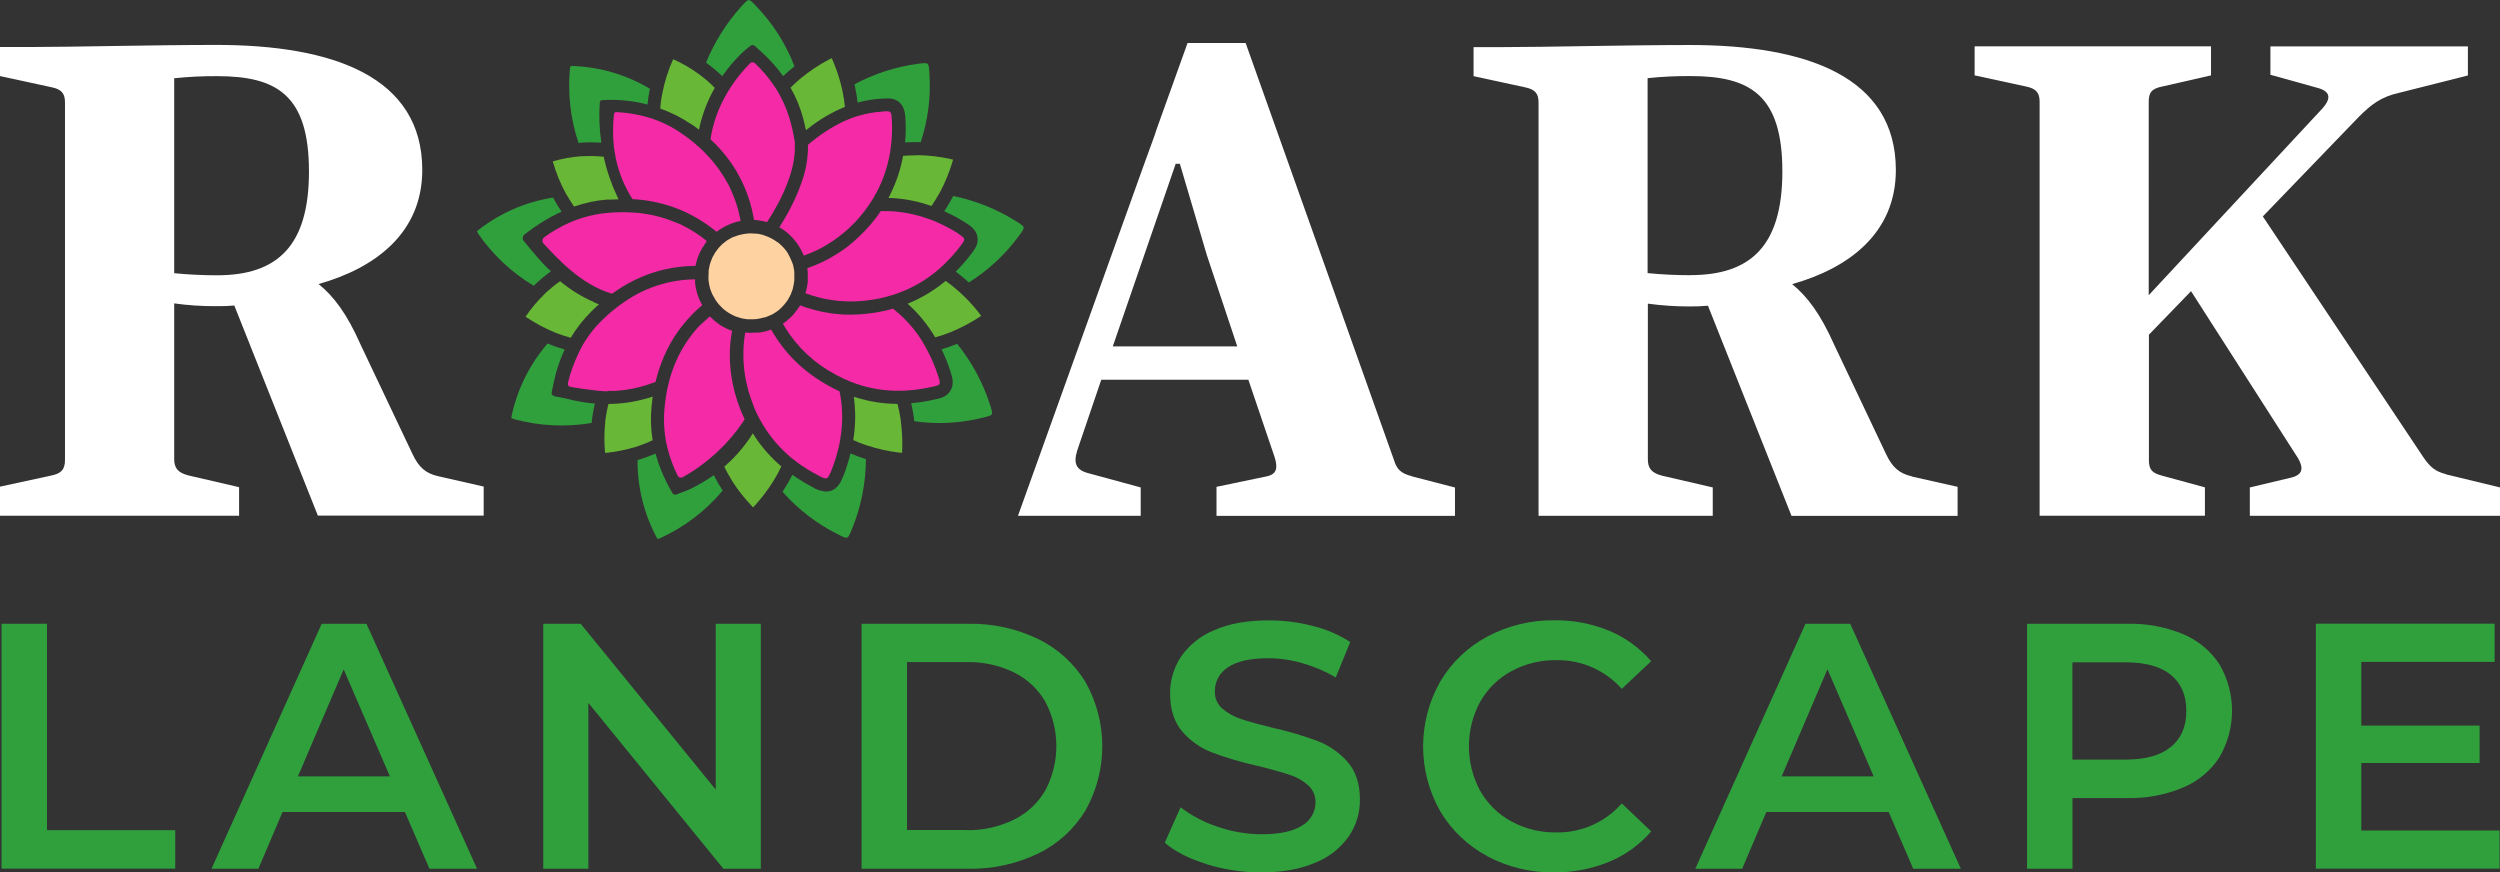 <svg xmlns="http://www.w3.org/2000/svg" id="Layer_2" data-name="Layer 2" viewBox="0 0 286.6 100"><rect x="0" y="0" width="286.6" height="100" fill="#333333" stroke="none"/><defs><style>      .cls-1 {        fill: #69b737;      }      .cls-2 {        fill: #fff;      }      .cls-3 {        fill: #30a03d;      }      .cls-4 {        fill: #ffd2a1;      }      .cls-5 {        fill: #f42aa7;      }    </style></defs><g id="Layer_1-2" data-name="Layer 1"><g><path class="cls-3" d="M.18,71.51h5.21v23.66h14.7v4.41H.18v-28.08Z"></path><path class="cls-3" d="M46.43,93.09h-14.04l-2.77,6.5h-5.37l12.63-28.08h5.13l12.68,28.08h-5.46l-2.81-6.5ZM44.7,89.01l-5.3-12.27-5.25,12.27h10.55Z"></path><path class="cls-3" d="M87.22,71.51v28.08h-4.29l-15.48-19.01v19.01h-5.17v-28.08h4.29l15.48,19.01v-19.01h5.18Z"></path><path class="cls-3" d="M98.77,71.51h12.27c2.76-.05,5.49.55,7.98,1.75,2.24,1.09,4.12,2.8,5.42,4.93,2.57,4.57,2.57,10.15,0,14.72-1.29,2.13-3.17,3.85-5.42,4.93-2.49,1.2-5.22,1.8-7.98,1.75h-12.27v-28.08ZM110.8,95.17c1.88.04,3.74-.38,5.43-1.2,1.51-.74,2.77-1.91,3.61-3.37,1.68-3.17,1.68-6.97,0-10.15-.84-1.46-2.1-2.63-3.61-3.37-1.69-.82-3.55-1.22-5.43-1.18h-6.82v19.25h6.82Z"></path><path class="cls-3" d="M138.33,99.06c-2.02-.62-3.62-1.43-4.8-2.45l1.81-4.06c1.28.97,2.71,1.73,4.23,2.22,1.62.57,3.32.86,5.03.87,2.09,0,3.64-.33,4.67-1,.95-.54,1.54-1.55,1.54-2.65.02-.76-.3-1.48-.86-1.98-.63-.55-1.38-.97-2.18-1.21-.88-.29-2.09-.63-3.61-1-1.76-.39-3.5-.9-5.19-1.53-1.32-.5-2.49-1.32-3.41-2.38-.95-1.09-1.42-2.55-1.42-4.39-.01-1.51.43-2.98,1.26-4.23.95-1.36,2.28-2.41,3.81-3.03,1.7-.75,3.77-1.12,6.24-1.12,1.71,0,3.4.21,5.05.64,1.52.37,2.97.99,4.29,1.84l-1.66,4.06c-1.21-.71-2.5-1.26-3.85-1.64-1.27-.37-2.58-.56-3.9-.56-2.06,0-3.6.35-4.61,1.04-.95.6-1.52,1.65-1.5,2.77-.02.75.29,1.48.86,1.97.64.54,1.38.95,2.18,1.2.88.3,2.09.63,3.61,1,1.74.38,3.46.89,5.13,1.51,1.32.51,2.5,1.33,3.43,2.39.95,1.07,1.42,2.51,1.42,4.33.02,1.5-.43,2.97-1.27,4.21-.96,1.35-2.29,2.4-3.83,3.01-1.71.75-3.8,1.12-6.26,1.12-2.11,0-4.21-.32-6.24-.94Z"></path><path class="cls-3" d="M170.46,98.12c-2.23-1.19-4.09-2.98-5.37-5.15-2.6-4.61-2.59-10.24.02-14.84,1.29-2.18,3.16-3.96,5.39-5.15,2.36-1.26,5-1.9,7.68-1.87,2.16-.03,4.3.38,6.3,1.2,1.85.77,3.5,1.97,4.81,3.49l-3.37,3.17c-1.9-2.14-4.64-3.34-7.5-3.29-1.8-.03-3.58.41-5.17,1.27-1.49.81-2.73,2.03-3.57,3.51-1.71,3.18-1.71,7.01,0,10.19.84,1.48,2.07,2.7,3.57,3.51,1.59.86,3.37,1.3,5.17,1.27,2.87.05,5.61-1.17,7.5-3.33l3.37,3.21c-1.31,1.53-2.97,2.72-4.83,3.49-2,.82-4.15,1.23-6.32,1.21-2.68.03-5.32-.61-7.68-1.87Z"></path><path class="cls-3" d="M216.52,93.09h-14.03l-2.77,6.5h-5.37l12.63-28.08h5.13l12.68,28.08h-5.46l-2.81-6.5ZM214.8,89.01l-5.3-12.29-5.25,12.29h10.55Z"></path><path class="cls-3" d="M250.29,72.71c1.7.71,3.14,1.91,4.15,3.45,1.92,3.29,1.92,7.35,0,10.64-1,1.55-2.45,2.76-4.15,3.47-2.02.85-4.19,1.27-6.38,1.22h-6.32v8.1h-5.21v-28.08h11.54c2.19-.05,4.36.36,6.38,1.2ZM248.87,85.63c1.18-.96,1.77-2.34,1.77-4.13s-.59-3.17-1.77-4.13c-1.18-.96-2.91-1.44-5.17-1.44h-6.12v11.15h6.1c2.28,0,4-.48,5.17-1.44h.02Z"></path><path class="cls-3" d="M286.55,95.21v4.37h-21.06v-28.08h20.49v4.38h-15.28v7.3h13.56v4.29h-13.56v7.74h15.84Z"></path><path class="cls-2" d="M27.42,59.12H0v-3.33l5.86-1.27c1.19-.24,1.59-.71,1.59-1.82V11.74c0-1.03-.39-1.51-1.59-1.75l-5.86-1.27v-3.33h3.49c4.76,0,14.19-.24,21.31-.24,13.39,0,23.61,3.64,23.61,14.34,0,7.21-5.39,11.25-11.89,13.07,1.75,1.42,3.25,3.4,4.83,6.97l5.94,12.52c.71,1.51,1.51,2.22,2.93,2.54l5.23,1.19v3.33h-19.01l-9.58-24.09c-.74.07-1.48.09-2.22.08-1.56,0-3.13-.1-4.67-.32v17.83c0,1.03.39,1.58,1.66,1.9l5.78,1.34v3.25ZM35.42,19.66c0-8.8-3.72-10.93-10.54-10.93-1.64-.01-3.28.07-4.91.24v22.35c1.63.16,3.27.24,4.91.24,6.89,0,10.54-3.33,10.54-11.89Z"></path><path class="cls-2" d="M219.15,54.6c-1.42-.32-2.22-1.03-2.93-2.54l-5.94-12.52c-1.59-3.57-3.09-5.55-4.83-6.97,6.5-1.82,11.89-5.86,11.89-13.07,0-10.7-10.22-14.34-23.61-14.34-7.13,0-16.56.24-21.31.24h-3.49v3.33l5.86,1.27c1.19.24,1.59.71,1.59,1.75v47.38h19.97v-3.25l-5.78-1.34c-1.27-.32-1.66-.87-1.66-1.9v-17.83c1.55.21,3.11.32,4.67.32.74.01,1.48-.02,2.22-.08l9.58,24.09h19.04v-3.33l-5.25-1.18ZM193.79,31.55c-1.64,0-3.28-.08-4.91-.24V8.96c1.63-.17,3.27-.25,4.91-.24,6.81,0,10.54,2.13,10.54,10.93,0,8.56-3.65,11.89-10.54,11.89h0Z"></path><path class="cls-2" d="M161.88,54.6c-1.27-.32-1.74-.79-2.06-1.82l-17.02-47.85h-6.66l-3.52,9.81-.21.65-1.33,3.66-14.38,40.08h14.07v-3.25l-6.1-1.66c-1.74-.48-1.5-1.66-1.03-3.01l2.61-7.68h16.86l3.01,8.87c.4,1.27.24,1.98-.95,2.22l-5.71,1.19v3.33h27.34v-3.25l-4.91-1.27ZM127.57,39.71l7.21-20.93h.48l3.09,10.46,3.49,10.47h-14.27Z"></path><path class="cls-2" d="M280.41,54.36c-1.19-.32-1.75-.71-2.62-1.98l-18.38-27.57,11-11.41c1.42-1.42,2.54-2.3,4.67-2.77l7.84-1.98v-3.33h-22.64v3.25l5.39,1.5c1.5.4,1.58,1.19.63,2.3l-19.97,21.47V11.66c0-1.03.32-1.51,1.59-1.75l5.55-1.27v-3.33h-27.1v3.33l5.86,1.27c1.19.24,1.59.71,1.59,1.75v47.46h18.95v-3.25l-4.92-1.34c-1.18-.32-1.5-.71-1.5-1.82v-14.34l4.83-4.99,12.28,19.17c.63,1.11.56,1.9-.87,2.22l-4.67,1.11v3.25h28.68v-3.25l-6.19-1.5Z"></path><path class="cls-3" d="M96.67,54.58c-.29.71-.73,1.77-2,1.77-.54-.04-1.06-.21-1.51-.5-.81-.42-1.58-.89-2.32-1.42-.34.67-.72,1.33-1.13,1.95,1.77,2.01,3.91,3.65,6.3,4.85.58.3.92.46,1.1.4s.33-.41.57-1.01c1.04-2.53,1.57-5.24,1.59-7.98-.6-.19-1.19-.41-1.77-.66-.22.88-.49,1.75-.82,2.6Z"></path><path class="cls-3" d="M109.71,39.42c-.58.24-1.17.45-1.77.62.4.82.74,1.67,1.02,2.54.22.71.45,1.42.02,2.17s-1.17.92-1.88,1.06c-.87.2-1.75.34-2.64.41.16.68.28,1.38.35,2.07,2.59.37,5.23.24,7.78-.39.63-.15,1-.23,1.1-.4s0-.53-.21-1.15c-.82-2.53-2.09-4.88-3.77-6.95Z"></path><path class="cls-3" d="M68.94,16.36c-.23-1.53-.29-3.09-.18-4.64.01-.13.11-.23.24-.24,1.76-.11,3.53.06,5.23.5.06-.61.15-1.21.27-1.81-2.75-1.64-5.87-2.54-9.07-2.61-.05.1-.08.2-.09.31-.27,2.87.06,5.77.98,8.51.87-.08,1.74-.08,2.61-.02Z"></path><path class="cls-3" d="M63.17,31.1c-1-.85-2.01-2.13-3.13-3.48-.18-.22-.15-.54.07-.72,0,0,0,0,0,0,1.31-1.04,2.74-1.93,4.26-2.64-.35-.52-.68-1.06-.97-1.61-3.19.5-6.19,1.82-8.71,3.84.03.1.07.2.12.29,1.68,2.43,3.85,4.47,6.38,5.98.61-.6,1.27-1.15,1.96-1.66Z"></path><path class="cls-3" d="M63.53,45.4c-.19-.03-.32-.22-.29-.41,0,0,0,0,0-.01l.26-1.23c.27-1.27.68-2.5,1.23-3.68-.66-.19-1.32-.42-1.95-.69-2.1,2.43-3.54,5.36-4.17,8.51.09.07.18.11.28.15,2.91.8,5.95.95,8.93.45.08-.75.2-1.49.38-2.22-1.12-.1-2.22-.29-3.31-.58-.23-.06-.93-.19-1.37-.27Z"></path><path class="cls-3" d="M117.35,26.08c-.03-.2-.35-.4-.9-.74-2.2-1.38-4.63-2.35-7.17-2.87-.31.6-.66,1.18-1.03,1.75.82.37,1.62.79,2.38,1.27.62.39,1.26.8,1.42,1.65s-.31,1.46-.76,2.03c-.53.69-1.1,1.35-1.72,1.97.51.38,1.02.8,1.5,1.24,2.22-1.39,4.15-3.18,5.7-5.29.39-.51.61-.82.57-1.01Z"></path><path class="cls-3" d="M101.02,11.31h.1c.23,0,.44-.03.63-.03,1.95,0,2.03,1.77,2.06,2.45.04.87.03,1.73-.05,2.6.59-.04,1.19-.05,1.79-.03.83-2.52,1.18-5.18,1-7.83-.03-.65-.06-1.02-.21-1.15s-.52-.08-1.17,0c-2.52.35-4.97,1.14-7.21,2.34.16.69.28,1.4.35,2.1.88-.24,1.79-.39,2.7-.45Z"></path><path class="cls-3" d="M84.93,6.19c.18-.18.73-.66,1.09-.94.16-.12.37-.11.52.02l.76.69c.92.83,1.76,1.76,2.48,2.77.41-.39.84-.77,1.3-1.13-.98-2.55-2.45-4.87-4.34-6.84-.44-.48-.71-.75-.89-.75h0c-.2,0-.45.28-.89.76-1.7,1.89-3.06,4.06-4.02,6.41.66.47,1.28.99,1.86,1.55.63-.91,1.35-1.76,2.13-2.54Z"></path><path class="cls-3" d="M78.87,56.18c-.22.1-.94.35-1.34.51-.17.06-.35,0-.44-.16l-.52-.94c-.6-1.14-1.08-2.34-1.42-3.59-.67.29-1.36.54-2.06.75-.02,3.15.76,6.25,2.27,9.02.11,0,.21-.03.31-.07,2.77-1.26,5.22-3.13,7.18-5.46-.38-.57-.72-1.16-1.02-1.77-.93.66-1.92,1.23-2.95,1.71Z"></path><path class="cls-1" d="M86.55,50.05l-.1-.15-.1-.15-.05-.07c-.09.15-.18.3-.28.44l-.09.14-.1.14c-.8,1.15-1.74,2.19-2.8,3.1.23.49.49.96.78,1.42l.07.12.07.12c.61.96,1.31,1.86,2.09,2.69.08.09.2.22.29.32.1-.1.21-.22.29-.31.7-.78,1.33-1.61,1.89-2.48l.09-.13.07-.12c.33-.53.63-1.09.9-1.66-1.16-.99-2.19-2.14-3.03-3.42Z"></path><path class="cls-1" d="M103.26,48.15l-.02-.14c-.09-.58-.21-1.15-.35-1.71-1.6,0-3.2-.25-4.73-.73l-.17-.05-.11-.04c0,.07.02.15.03.22s.02.13.02.2l.02.17c0,.06,0,.11.02.17.13,1.4.08,2.82-.15,4.21.44.2.9.39,1.37.55l.16.05.13.04c1.14.37,2.31.64,3.5.78l.43.05c0-.14.02-.31.02-.43.04-1.07-.02-2.13-.16-3.19v-.17Z"></path><path class="cls-1" d="M79.35,14.3l.13.09.15.1.04.03c.16.11.31.23.46.35v-.02c0-.05.02-.11.04-.17.35-1.62.95-3.17,1.77-4.61-.48-.49-1-.95-1.55-1.37l-.13-.1-.11-.08c-.93-.68-1.93-1.26-2.98-1.73-.58,1.28-1,2.63-1.26,4.01,0,.05-.02.1-.03.15s0,.1-.03.15c-.07.44-.13.89-.16,1.34,1.22.44,2.39,1.02,3.47,1.75l.17.09Z"></path><path class="cls-1" d="M64.98,22.35l.07.13c.24.41.49.81.76,1.2,1.22-.43,2.49-.7,3.78-.8h.52c.25,0,.51-.02.76-.03h.05s-.05-.1-.08-.15l-.07-.15c-.69-1.46-1.22-3-1.56-4.58-.76-.08-1.53-.1-2.3-.06h-.27c-1.11.08-2.21.28-3.27.59.37,1.3.88,2.56,1.53,3.74l.07.11Z"></path><path class="cls-1" d="M68.11,34.64c-1.41-.61-2.72-1.42-3.9-2.4-.56.39-1.09.82-1.59,1.28l-.1.1-.1.1c-.81.79-1.54,1.65-2.17,2.59,1.06.71,2.18,1.32,3.36,1.8l.14.06.14.05c.51.19,1.02.36,1.54.5.65-1.1,1.45-2.11,2.36-3.01l.24-.23.12-.12.13-.12.38-.35-.25-.1-.17-.07-.14-.06Z"></path><path class="cls-1" d="M104.24,34.74l-.17.07h-.04l.17.15.13.12.13.12c1.07,1.02,1.99,2.19,2.75,3.47.48-.13.96-.28,1.42-.46l.16-.06.13-.05c1.12-.45,2.2-1.01,3.21-1.66.1-.07.24-.16.35-.23-.08-.11-.18-.24-.26-.35-.7-.9-1.48-1.73-2.33-2.48l-.12-.1-.11-.1c-.41-.35-.82-.67-1.25-.98-1.22,1.02-2.57,1.85-4.03,2.48l-.14.07Z"></path><path class="cls-1" d="M105.1,17.81h-.15c-.48,0-.94.02-1.42.06-.27,1.5-.75,2.95-1.42,4.31-.02.05-.05.1-.07.15s-.05.11-.08.16l-.11.21h.34c1.57.08,3.11.39,4.59.92.32-.46.61-.93.88-1.42.03-.05.05-.1.08-.14l.07-.12c.54-1.03.99-2.11,1.33-3.23.04-.12.09-.27.12-.41-.13-.04-.29-.07-.41-.1-1.19-.25-2.4-.39-3.62-.41l-.13.02Z"></path><path class="cls-1" d="M92.1,13.71c.04.12.06.24.1.35,0,.05.02.11.04.16l.04.18s0,.08.02.12c.03.13.06.26.09.38l.07-.02.14-.11c1.29-1.04,2.72-1.89,4.26-2.52-.05-.6-.14-1.19-.27-1.77l-.03-.16-.03-.13c-.25-1.07-.58-2.12-1.01-3.13-.05-.11-.11-.27-.17-.39-.13.06-.27.13-.38.19-1.12.59-2.17,1.3-3.15,2.1l-.12.1-.11.1c-.33.29-.66.58-.96.89.66,1.15,1.16,2.39,1.49,3.67Z"></path><path class="cls-1" d="M74.82,50.49c-.21-1.27-.25-2.56-.13-3.84.02-.19.04-.38.06-.56l.02-.18c0-.06.02-.12.02-.18l.03-.26-.44.14-.17.05-.16.04c-1.4.4-2.84.6-4.29.61-.16.59-.27,1.19-.35,1.79l-.02.14v.14c-.13,1.18-.14,2.37-.02,3.55,1.2-.12,2.39-.36,3.55-.71l.15-.05.14-.05c.55-.19,1.09-.4,1.61-.65Z"></path><path class="cls-5" d="M85.95,23.09c.19.62.34,1.26.45,1.9l.04.23c.23,0,.45.03.68.07l.35.06.14.03.13.03.12.04.07.02c1.79-2.71,3.3-6.1,3.19-8.75v-.41c0-.08-.02-.16-.04-.23s-.02-.13-.04-.21-.02-.13-.03-.2c-.09-.52-.21-1.05-.35-1.57-.26-1-.63-1.96-1.1-2.88-.13-.25-.26-.49-.4-.73s-.28-.45-.43-.67c-.63-.93-1.36-1.79-2.18-2.57-.16-.15-.41-.15-.56,0-.79.8-1.5,1.67-2.13,2.6-.15.22-.29.45-.43.68s-.28.48-.4.71c-.79,1.47-1.33,3.07-1.58,4.73,1.2,1.1,2.22,2.37,3.04,3.77.24.41.45.83.65,1.26.32.67.58,1.37.8,2.08Z"></path><path class="cls-5" d="M70.66,12.84c-.13,0-.24.09-.26.21-.03.17-.04.35-.05.43-.09,1.01-.09,2.03,0,3.05.02.27.06.53.1.79s.09.54.14.81c.35,1.67,1,3.26,1.92,4.7,1.63.08,3.24.4,4.77.95.46.17.91.35,1.35.56.75.35,1.46.76,2.15,1.22.34.23.67.46.99.71.13.1.25.2.38.31l.02-.02c.15-.11.29-.22.44-.31l.2-.12c.07-.04.14-.09.21-.12l.12-.06.11-.06h0l.22-.1c.28-.13.56-.23.85-.32l.14-.04.13-.03.15-.03.17-.04c-.12-.66-.28-1.3-.49-1.94-.1-.3-.2-.6-.32-.89s-.23-.56-.35-.83-.26-.54-.41-.8c-.57-1.03-1.26-1.99-2.06-2.86-.23-.25-.47-.5-.71-.74s-.46-.43-.71-.64l-.1-.09-.16-.14-.15-.12c-.35-.3-.74-.59-1.15-.87-.83-.59-1.72-1.09-2.66-1.48-.25-.1-.51-.2-.76-.29s-.5-.16-.75-.23c-1.14-.32-2.31-.51-3.49-.56Z"></path><path class="cls-5" d="M70.11,33.65s.09,0,.12-.02c.07-.05.13-.09.2-.14,1.21-.86,2.53-1.55,3.92-2.06.46-.17.92-.31,1.39-.43.81-.21,1.63-.36,2.47-.44.39-.04.78-.06,1.17-.07h.35s.01-.06.02-.1c.04-.17.08-.35.13-.51.02-.08.05-.16.07-.24l.11-.29.05-.13s.01-.03.02-.04c.01-.03.02-.06.04-.09.02-.05.05-.11.07-.16.14-.29.3-.57.48-.83l.08-.12s.05-.08.08-.11.06-.08.09-.12h0c.04-.06.03-.13-.02-.18-.39-.32-.8-.61-1.21-.88-.23-.15-.46-.29-.69-.42s-.52-.29-.78-.42-.53-.26-.81-.35c-1.21-.51-2.48-.86-3.78-1.03-.34-.05-.68-.08-1.02-.1s-.59-.03-.88-.04h-.67c-.45,0-.91.03-1.38.07-.99.08-1.98.27-2.93.56-.26.08-.51.17-.77.26s-.49.2-.73.3c-1.04.46-2.02,1.02-2.93,1.69-.21.17-.25.48-.08.69,0,0,.01.01.02.02,1.49,1.59,4.19,4.64,7.77,5.73h.04Z"></path><path class="cls-5" d="M69.65,44.82h.61c1.55-.06,3.08-.37,4.53-.91l.17-.06.19-.07c.05-.21.1-.41.16-.61s.11-.39.17-.59c.36-1.17.85-2.29,1.46-3.36.24-.42.5-.83.78-1.22.47-.66,1-1.29,1.56-1.88.28-.29.57-.57.88-.84l.35-.29-.04-.07c-.08-.15-.16-.3-.23-.45-.04-.08-.07-.16-.11-.24-.06-.15-.11-.3-.16-.45h0l-.04-.13s-.02-.09-.04-.13h0c-.1-.35-.17-.72-.21-1.08v-.42c-.43,0-.84.03-1.26.07l-.22.02c-.26.03-.52.07-.77.11-.32.05-.63.11-.94.19-1.58.38-3.09,1.01-4.45,1.89-.29.18-.59.39-.88.6s-.5.38-.75.57h0l-.15.12-.16.13c-.39.33-.78.69-1.16,1.06-.7.69-1.32,1.46-1.84,2.29-.15.23-.29.46-.42.71s-.25.46-.35.71c-.54,1.1-.95,2.25-1.23,3.44-.04.19.08.37.26.41.66.13,2.17.35,3.37.47.29.02.56.04.79.05l.15-.02Z"></path><path class="cls-5" d="M80.22,37.3c-.1.11-.2.22-.3.33-1.35,1.53-2.37,3.33-2.98,5.28-.1.32-.2.65-.28.99-.05.21-.1.42-.15.64l-.04.2s0,.06-.02.09l-.02.12c-.11.6-.19,1.21-.25,1.84-.09.99-.08,1.98.04,2.97.04.27.07.54.12.8s.11.52.17.77c.27,1.1.67,2.17,1.17,3.19.1.21.36.3.57.19,0,0,0,0,.01,0,.99-.55,1.93-1.19,2.81-1.9.21-.17.41-.35.62-.52s.41-.35.61-.55c1.09-1.01,2.05-2.14,2.87-3.37.04-.05.07-.1.1-.15s.07-.1.1-.15c0,0,0-.02,0-.02l-.04-.07c-.1-.2-.19-.41-.28-.62l-.04-.1c-.08-.18-.15-.35-.22-.55-.39-1.02-.68-2.07-.87-3.15-.09-.48-.15-.95-.19-1.42-.07-.76-.08-1.52-.04-2.28.03-.48.07-.96.15-1.42.02-.18.05-.35.09-.52h-.03c-.17-.06-.33-.13-.49-.2l-.21-.1c-.16-.08-.31-.16-.45-.24l-.16-.1-.05-.03s-.05-.03-.07-.05l-.11-.08c-.29-.21-.57-.44-.82-.69l-.08-.07-.02-.02-.07-.07c-.24.21-.47.42-.69.63-.15.11-.3.28-.48.45Z"></path><path class="cls-5" d="M86.42,46.65c.1.22.19.44.29.65.06.14.13.27.2.41l.1.19.1.19s.02.04.04.06c.79,1.45,1.82,2.76,3.04,3.87.21.19.41.37.63.54s.42.34.63.49c.76.55,1.55,1.04,2.39,1.47.25.16.53.28.83.33.25,0,.35-.25.62-.86.35-.88.64-1.78.85-2.7.06-.26.12-.51.16-.77s.09-.54.12-.81c.2-1.5.17-3.02-.11-4.51,0-.06-.02-.13-.04-.19s-.02-.11-.04-.16c-.19-.09-.38-.17-.56-.27l-.35-.18-.3-.16c-1.05-.57-2.04-1.25-2.95-2.02-.37-.31-.71-.62-1.04-.96-.51-.51-.98-1.06-1.42-1.64-.32-.42-.62-.86-.9-1.32-.07-.11-.14-.23-.21-.35-.04-.06-.07-.12-.1-.17-.17.06-.35.12-.51.17l-.15.04c-.19.05-.38.09-.58.12l-.17.02h-.38c-.16,0-.32.02-.48.02s-.35,0-.52-.02h-.18c-.05.29-.09.57-.12.86-.04.35-.07.71-.08,1.09-.08,2.11.29,4.22,1.06,6.18l.14.37Z"></path><path class="cls-5" d="M107.53,43.04c-.29-.9-.66-1.78-1.09-2.62-.12-.24-.24-.47-.37-.71s-.28-.47-.42-.71c-.85-1.34-1.92-2.53-3.16-3.52l-.12-.1c-.17.05-.35.1-.53.15l-.46.11c-1.24.27-2.5.42-3.77.43h-.07c-.44,0-.88,0-1.32-.05-.68-.05-1.36-.15-2.03-.29-.6-.13-1.19-.29-1.77-.48l-.26-.09-.43-.16c-.09.14-.17.28-.27.41l-.06.08c-.13.18-.26.35-.4.51l-.07.09-.1.1-.1.1s-.07.06-.1.1c-.22.21-.46.41-.71.6-.04.03-.09.06-.13.09l-.04.03c.1.17.19.33.29.49,1.39,2.24,3.35,4.06,5.67,5.3l.33.18c.21.11.41.21.62.3l.24.11.21.09.2.09.24.1c1.56.62,3.21.96,4.89,1.02h.83c.26,0,.52,0,.79-.03.92-.06,1.83-.2,2.72-.4,1.08-.21,1.1-.24.76-1.29Z"></path><path class="cls-5" d="M109.83,26.75c-.79-.49-1.62-.93-2.48-1.3-.24-.11-.49-.21-.74-.3s-.51-.18-.77-.26c-1.42-.45-2.9-.69-4.39-.69h-.48c-.19.28-.39.57-.6.84-.77,1-1.65,1.92-2.61,2.74-.35.3-.71.59-1.1.86-1.06.75-2.21,1.37-3.42,1.85l-.2.07c-.16.06-.32.12-.49.18.02.16.04.33.05.49,0,.02,0,.05,0,.07v.68s0,.05,0,.07h0v.27c-.03.35-.1.69-.19,1.03,0,.04-.02.07-.03.11s-.02.09-.04.13,0,0,0,.02c.08.03.16.06.23.09.43.16.87.29,1.31.4.3.08.6.15.9.2.9.17,1.82.26,2.73.26,1.06,0,2.12-.11,3.17-.32l.35-.07c.23-.05.45-.11.67-.17l.41-.12.21-.06.2-.06.11-.04c1.6-.54,3.1-1.35,4.43-2.39.22-.17.43-.35.64-.53s.39-.35.58-.54c.65-.63,1.25-1.3,1.79-2.02.66-.85.65-.89-.29-1.49Z"></path><path class="cls-5" d="M92.63,16.65c.01,1.49-.25,2.97-.77,4.36-.23.66-.5,1.31-.8,1.95-.5,1.07-1.08,2.1-1.72,3.09.15.09.29.17.43.27l.16.11c.14.1.28.21.4.32.02.01.04.03.06.05h0l.12.11c.13.12.25.24.35.35l.06.07c.12.14.24.28.35.43l.06.08s.02.02.02.04l.04.05s.03.04.05.07c.22.32.42.66.58,1.01l.03.07.02.05.05.12.02.05c.22-.08.45-.16.67-.25.41-.17.81-.35,1.2-.55.14-.07.28-.15.42-.23l.51-.3c1.52-.94,2.88-2.14,3.99-3.55l.22-.28c.15-.19.28-.38.41-.57s.26-.38.38-.57l.11-.18.03-.05.07-.12c.84-1.41,1.44-2.96,1.77-4.57.06-.27.11-.54.15-.82s.07-.52.1-.79c.09-.89.12-1.79.07-2.68-.04-.85-.06-1.03-.56-1.03-.16,0-.35,0-.62.04-.91.06-1.82.23-2.69.49-.26.07-.51.16-.76.25s-.51.2-.76.31c-1.54.72-2.97,1.66-4.26,2.78v.03Z"></path><path class="cls-4" d="M89.83,35.01c.14-.16.27-.33.4-.51l.05-.07.02-.04h0c.11-.17.21-.35.3-.54.02-.04.04-.08.06-.12h0l.02-.06c.09-.21.16-.42.23-.64v-.04s.02-.06.02-.1l.03-.13c0-.06.02-.12.04-.18s.02-.1.02-.15,0-.1.02-.15l.02-.19v-.75s0-.04,0-.06v-.09s0-.02,0-.02c-.02-.19-.05-.39-.1-.57,0-.04-.02-.08-.02-.12,0,0,0-.02,0-.02l-.02-.08c-.07-.21-.15-.41-.24-.61h0s-.04-.09-.06-.13c-.02-.04-.04-.09-.06-.13l-.06-.13c-.03-.06-.07-.12-.1-.18l-.07-.15s-.05-.08-.08-.12h0l-.07-.11c-.12-.17-.26-.33-.4-.48l-.02-.02s-.05-.06-.08-.08h0c-.14-.15-.29-.28-.45-.41l-.08-.06-.04-.02-.04-.02c-.19-.14-.38-.26-.59-.37h0c-.1-.05-.2-.1-.3-.15l-.13-.06-.13-.05-.13-.05-.06-.02-.14-.05-.1-.04-.06-.02c-.15-.04-.3-.07-.45-.1-.07,0-.15-.02-.22-.03h-.12c-.17-.02-.34-.03-.51-.03h-.25c-.24.01-.48.04-.71.09h-.02c-.14.03-.28.06-.42.1l-.14.04-.14.05-.19.07s-.07.03-.1.04h-.07l-.1.05c-.17.09-.35.18-.51.28l-.05.03-.03.02-.09.06c-.16.11-.31.23-.45.35l-.02.02-.07.06-.04.04c-.17.16-.33.34-.48.53l-.02.03c-.08.11-.16.22-.24.33l-.07.12s-.05.09-.07.13-.06.11-.1.17l-.07.13h0s-.03.07-.05.1v.03c-.09.19-.16.38-.22.58,0,.03,0,.06-.03.09l-.02.08s-.02.06-.02.1c-.04.16-.07.33-.1.5v.19s0,.04,0,.05c0,.15-.02.29-.02.44v.27s0,.02,0,.04c0,.09,0,.18.02.27s0,.1.02.14.02.1.02.15.02.1.03.15l.03.14s.02.1.04.14v.03s.02.08.04.12c.06.2.14.4.23.6.01.04.03.07.05.1l.04.07s.02.05.04.07c.08.15.17.3.26.45l.04.06s.05.06.07.1l.02.03c.14.2.3.38.47.55l.02.02.06.06.1.1.11.1.09.08.12.09.12.09.22.15.06.04c.2.12.4.23.61.33l.05.02.09.04.05.02c.18.07.37.13.56.18h0l.13.03h-.02c.23.05.47.09.71.11h.69c.14,0,.28-.02.41-.04h.02c.24-.04.48-.09.71-.16h.08l.07-.02c.19-.06.38-.14.56-.22l.09-.05h.05c.19-.1.38-.21.55-.33l.08-.06h.02l.11-.09.09-.06.11-.1.11-.1c.1-.09.19-.18.28-.28l.09-.11Z"></path></g></g></svg>